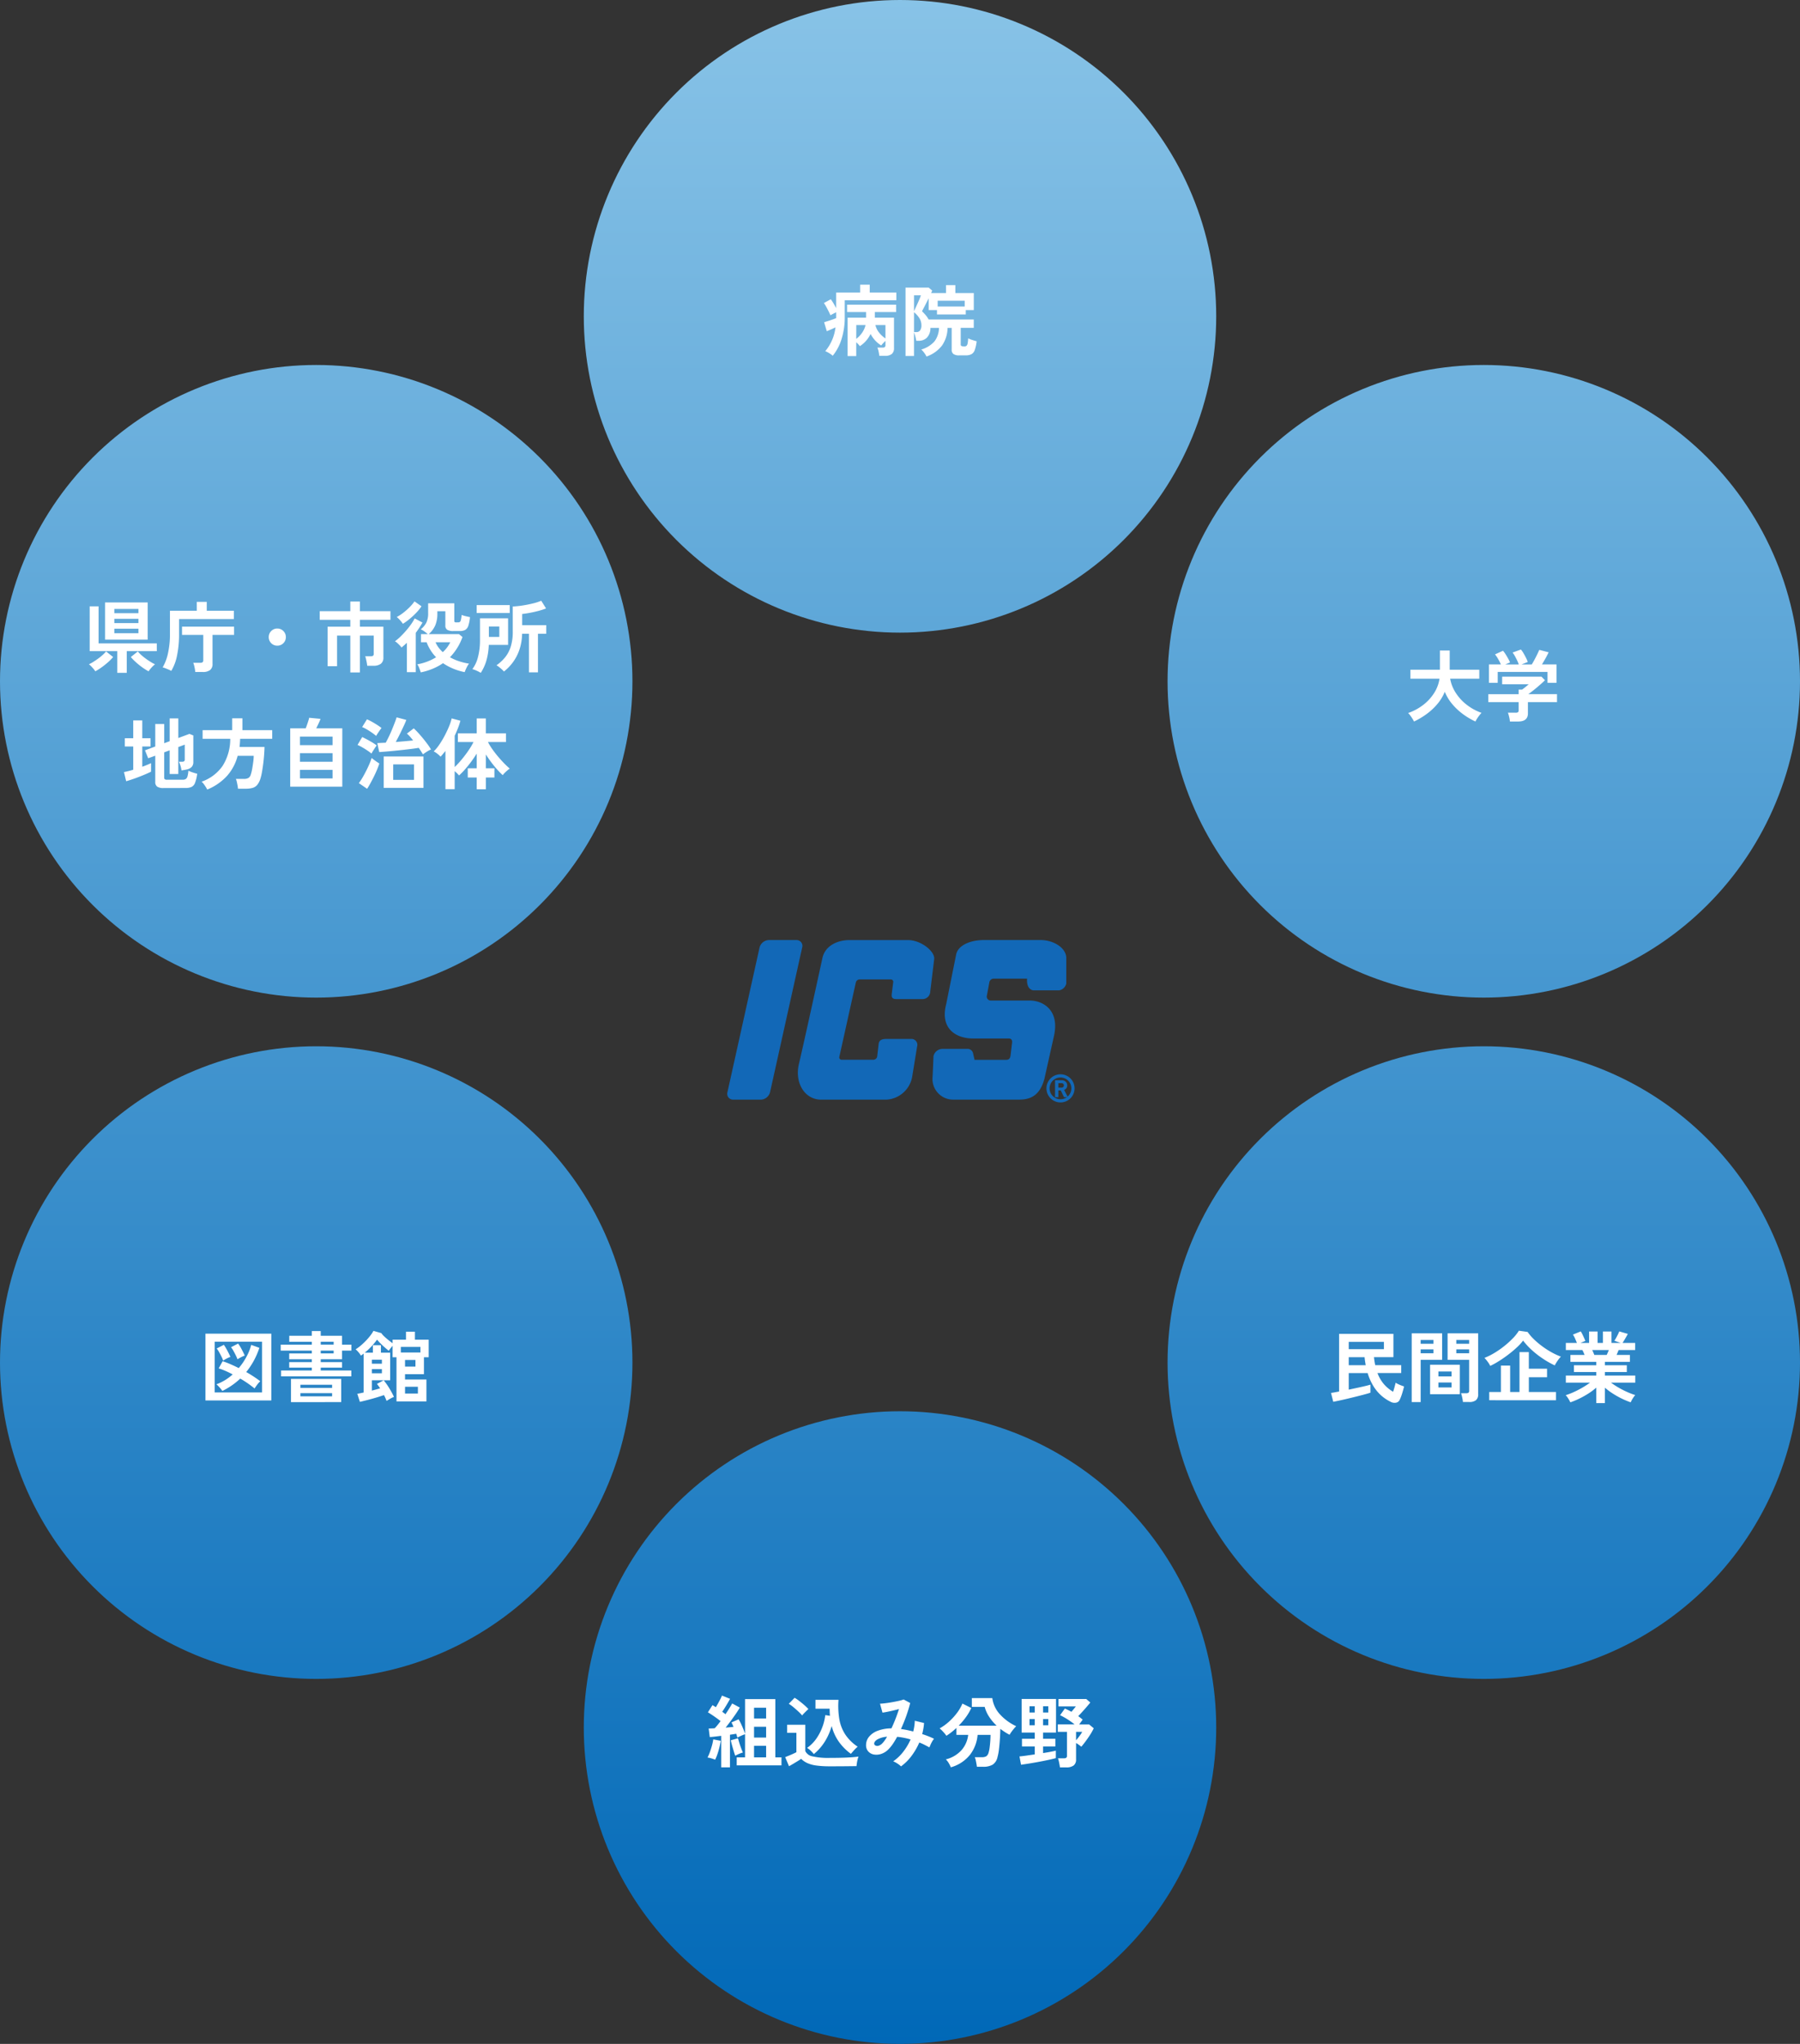 <svg xmlns="http://www.w3.org/2000/svg" xmlns:xlink="http://www.w3.org/1999/xlink" width="370" height="420" viewBox="0 0 370 420">
  <rect x="0" y="0" width="370" height="420" fill="#333333" stroke="none"/>
  <defs>
    <clipPath id="clip-path">
      <path id="合体_1" data-name="合体 1" d="M339,355a65,65,0,1,1,65,65A65,65,0,0,1,339,355Zm120-75a65,65,0,1,1,65,65A65,65,0,0,1,459,280Zm-240,0a65,65,0,1,1,65,65A65,65,0,0,1,219,280ZM459,140a65,65,0,1,1,65,65A65,65,0,0,1,459,140Zm-240,0a65,65,0,1,1,65,65A65,65,0,0,1,219,140ZM339,65a65,65,0,1,1,65,65A65,65,0,0,1,339,65Z" transform="translate(516 349)" fill="#b4b4b4"/>
    </clipPath>
    <linearGradient id="linear-gradient" x1="0.5" x2="0.5" y2="1" gradientUnits="objectBoundingBox">
      <stop offset="0" stop-color="#88c3e7"/>
      <stop offset="1" stop-color="#0068b7"/>
    </linearGradient>
    <clipPath id="clip-path-2">
      <rect id="長方形_507" data-name="長方形 507" width="84" height="46" transform="translate(0.072 0.292)" fill="#1268b7"/>
    </clipPath>
  </defs>
  <g id="グループ_2700" data-name="グループ 2700" transform="translate(-735 -349)">
    <g id="マスクグループ_15" data-name="マスクグループ 15" clip-path="url(#clip-path)">
      <rect id="長方形_1266" data-name="長方形 1266" width="370" height="420" transform="translate(735 349)" fill="url(#linear-gradient)"/>
    </g>
    <g id="グループ_355" data-name="グループ 355" transform="translate(877.928 535.708)" clip-path="url(#clip-path-2)">
      <path id="パス_2621" data-name="パス 2621" d="M23.155,49.045H17.5A1.2,1.2,0,0,1,16.291,47.5L22.886,17.8a2.046,2.046,0,0,1,1.9-1.549h5.656A1.2,1.2,0,0,1,31.645,17.8L25.051,47.5a2.045,2.045,0,0,1-1.9,1.549" transform="translate(-9.686 -9.786)" fill="#1268b7"/>
      <path id="パス_2622" data-name="パス 2622" d="M71.469,27.277c-.112.83.157,1.108,1.015,1.108h5.36a1.594,1.594,0,0,0,1.531-1.55l.809-6.667c.18-1.6-2.727-3.914-5.381-3.914H62.744c-2.2,0-4.946,1-5.534,3.7,0,0-3.565,16.371-4.841,21.808-.894,3.809,1.185,7.285,4.575,7.285H70.355a5.721,5.721,0,0,0,5.276-4.529l1.044-6.395a1.205,1.205,0,0,0-1.208-1.55H70.5c-.728,0-1.59.05-1.724.97l-.312,2.682a.818.818,0,0,1-.758.62H61.175a.482.482,0,0,1-.483-.62L64.08,24.961a.818.818,0,0,1,.758-.62h6.433a.491.491,0,0,1,.483.62Z" transform="translate(-31.085 -9.786)" fill="#1268b7"/>
      <path id="パス_2623" data-name="パス 2623" d="M141.453,26.59h5.208a1.851,1.851,0,0,0,1.476-1.4V19.95c0-2.085-2.626-3.7-5.256-3.7h-11.7c-2.771,0-5.338,1.075-5.693,3.024l-2.036,10.14c-1.311,5.025,1.992,7.066,5.536,7.066h7.292c.506,0,.813.255.7.959l-.29,2.474c-.095.765-.4.956-1,.956h-6.41l-.3-1.328a1.148,1.148,0,0,0-1.269-.921h-4.9a1.912,1.912,0,0,0-1.973,1.491s-.129,3.452-.206,4.579a4.247,4.247,0,0,0,4.261,4.353h13.465c2.131,0,4.276-.573,5.282-4.273l1.954-8.762c1.271-5.581-2.521-7.328-4.894-7.328h-8.024a.825.825,0,0,1-.847-1.082l.477-2.574a.934.934,0,0,1,1.047-.841h6.726c-.142,1.841.776,2.405,1.376,2.405" transform="translate(-71.884 -9.786)" fill="#1268b7"/>
      <path id="パス_2624" data-name="パス 2624" d="M181.484,90.4a2.892,2.892,0,1,1,2.9-2.891,2.9,2.9,0,0,1-2.9,2.891m0-5.129a2.237,2.237,0,1,0,2.24,2.237,2.241,2.241,0,0,0-2.24-2.237" transform="translate(-106.427 -50.566)" fill="#1268b7"/>
      <path id="パス_2625" data-name="パス 2625" d="M185.635,91.122h-.788l-.68-1.388h-.489v1.388H183V87.643h1.365a1.125,1.125,0,0,1,.832.313,1.02,1.02,0,0,1,.3.753.953.953,0,0,1-.19.6.968.968,0,0,1-.445.317Zm-.822-2.417a.426.426,0,0,0-.137-.33.5.5,0,0,0-.357-.127h-.64v.914h.64a.5.5,0,0,0,.357-.126.426.426,0,0,0,.137-.331" transform="translate(-109.056 -52.37)" fill="#1268b7"/>
    </g>
    <path id="パス_253578" data-name="パス 253578" d="M-43.408-5.552V-13.2h8.768v7.648ZM-40.9,1.264V-3.2H-46.56v-9.2h1.824v7.616h11.968V-3.2h-6.176V1.264Zm-4.512-.32a3.757,3.757,0,0,0-.352-.48q-.24-.288-.5-.552A4.471,4.471,0,0,0-46.72-.5a7.305,7.305,0,0,0,.936-.512q.5-.32,1.008-.688a10.371,10.371,0,0,0,.92-.752,6.214,6.214,0,0,0,.656-.688l1.456,1.152A10.045,10.045,0,0,1-42.76-.952,15.457,15.457,0,0,1-44.1.12,11.431,11.431,0,0,1-45.408.944Zm10.944,0A11.431,11.431,0,0,1-35.776.12,14.569,14.569,0,0,1-37.1-.952a10.447,10.447,0,0,1-1.008-1.032l1.44-1.152a6.214,6.214,0,0,0,.656.688,10.372,10.372,0,0,0,.92.752q.5.368,1.016.688a7.734,7.734,0,0,0,.944.512,5.059,5.059,0,0,0-.464.408,6.115,6.115,0,0,0-.5.552Q-34.336.752-34.464.944ZM-41.5-6.88h4.96v-.928H-41.5Zm0-2.08h4.96v-.88H-41.5Zm0-2.032h4.96v-.88H-41.5ZM-29.792.864a4.1,4.1,0,0,0-.552-.272q-.344-.144-.672-.272a3.724,3.724,0,0,0-.552-.176,9.713,9.713,0,0,0,1.1-2.912,17.883,17.883,0,0,0,.4-3.952V-11.5h5.52v-1.824H-22.5V-11.5h5.568v1.712H-28.192V-6.7A21.272,21.272,0,0,1-28.6-2.336,9.955,9.955,0,0,1-29.792.864Zm4.928.224a5.6,5.6,0,0,0-.08-.616q-.064-.36-.152-.712A3.27,3.27,0,0,0-25.28-.8h1.44a.8.8,0,0,0,.472-.112.509.509,0,0,0,.152-.432V-6.528h-4.368v-1.7h10.7v1.7h-4.432V-.592a1.548,1.548,0,0,1-.5,1.28,2.4,2.4,0,0,1-1.52.4ZM-8-4.32a1.7,1.7,0,0,1-1.248-.512A1.7,1.7,0,0,1-9.76-6.08a1.7,1.7,0,0,1,.512-1.248A1.7,1.7,0,0,1-8-7.84a1.7,1.7,0,0,1,1.248.512A1.7,1.7,0,0,1-6.24-6.08a1.7,1.7,0,0,1-.512,1.248A1.7,1.7,0,0,1-8-4.32Zm15.008,5.5V-6.4H4.288V-.1H2.336V-8.224H7.008V-9.632H.72v-1.776H7.008v-1.984H8.976v1.984h6.288v1.776H8.976v1.408h4.832V-1.9a1.556,1.556,0,0,1-.52,1.3,2.5,2.5,0,0,1-1.56.408H10.48a4.9,4.9,0,0,0-.088-.64Q10.32-1.2,10.24-1.56a3.38,3.38,0,0,0-.176-.584H11.2a.842.842,0,0,0,.48-.1.522.522,0,0,0,.144-.44V-6.4H8.976V1.184Zm14.48-.016Q21.376.8,21.184.3a3.119,3.119,0,0,0-.416-.784,11.087,11.087,0,0,0,2.064-.568,10.953,10.953,0,0,0,1.808-.888A8.542,8.542,0,0,1,23.5-3.392a9.288,9.288,0,0,1-.808-1.632H21.536V-6.688h1.408a8.643,8.643,0,0,0-.688-.544,4.186,4.186,0,0,0-.768-.448,4.22,4.22,0,0,0,1.16-1.4,4.4,4.4,0,0,0,.36-1.912v-2.032h5.376V-9.44a.372.372,0,0,0,.072.264.5.5,0,0,0,.328.072h.368a.637.637,0,0,0,.384-.1.757.757,0,0,0,.208-.424,9.169,9.169,0,0,0,.16-1.016,4.436,4.436,0,0,0,.8.256q.528.128.9.192a7.35,7.35,0,0,1-.344,1.8,1.511,1.511,0,0,1-.64.84,2.165,2.165,0,0,1-1.048.224h-1.36a2.328,2.328,0,0,1-1.3-.264,1,1,0,0,1-.368-.872v-2.928H24.9v.544a6.042,6.042,0,0,1-.416,2.32,5.006,5.006,0,0,1-1.36,1.84h6.224l.72.592a11.518,11.518,0,0,1-2.576,4.16,10.451,10.451,0,0,0,1.88.824,12.76,12.76,0,0,0,2.04.488,4.314,4.314,0,0,0-.52.856,9,9,0,0,0-.376.888A12.523,12.523,0,0,1,28.128.392,11.9,11.9,0,0,1,26.064-.72,11.826,11.826,0,0,1,23.96.416,13.243,13.243,0,0,1,21.488,1.168ZM18.64,1.12V-4.912q-.272.256-.552.5t-.552.472a3.264,3.264,0,0,0-.368-.44q-.24-.248-.5-.488a2.244,2.244,0,0,0-.488-.352,9.672,9.672,0,0,0,1.072-.9q.576-.552,1.144-1.2t1.056-1.328A10.215,10.215,0,0,0,20.24-9.92l1.6.848q-.3.544-.648,1.072t-.728,1.04V1.12Zm-.816-9.936a7.621,7.621,0,0,0-.568-.712,5.871,5.871,0,0,0-.7-.68,9.663,9.663,0,0,0,1.376-.9,13.23,13.23,0,0,0,1.288-1.144,8.674,8.674,0,0,0,.984-1.168l1.44,1.008a10.067,10.067,0,0,1-1.1,1.352,16.2,16.2,0,0,1-1.336,1.24A13.128,13.128,0,0,1,17.824-8.816Zm8.192,5.824a6.522,6.522,0,0,0,1.536-2.032H24.528a5.037,5.037,0,0,0,.624,1.088A6.575,6.575,0,0,0,26.016-2.992Zm17.712,4.16V-6.768H42.32a10.836,10.836,0,0,1-.56,3.3A9.506,9.506,0,0,1,40.424-.9,9.791,9.791,0,0,1,38.592.992a4.254,4.254,0,0,0-.416-.424Q37.9.32,37.6.08a3.768,3.768,0,0,0-.544-.368,8.926,8.926,0,0,0,1.72-1.576,6.639,6.639,0,0,0,1.192-2.2A10.043,10.043,0,0,0,40.4-7.216v-5.152a19.7,19.7,0,0,0,2.056-.216q1.08-.168,2.088-.416a10.992,10.992,0,0,0,1.712-.552l.992,1.584a14.7,14.7,0,0,1-1.52.488q-.864.232-1.752.4t-1.64.248v2.3H47.28v1.76h-1.7V1.168Zm-9.9.1a6.232,6.232,0,0,0-.84-.44A5.931,5.931,0,0,0,32.1.5,6.925,6.925,0,0,0,33.28-2.1a13.477,13.477,0,0,0,.384-3.248V-9.936H39.44V-4.48H35.472a13.307,13.307,0,0,1-.5,3.248A9.409,9.409,0,0,1,33.824,1.264Zm-.848-12.3v-1.632h6.8v1.632Zm2.512,4.912h2.144V-8.256H35.488Zm-66.88,31.056A2.251,2.251,0,0,1-32.7,24.64a1.143,1.143,0,0,1-.384-.976V18.288l-1.456.528-.656-1.632,2.112-.784V11.776h1.84v3.952l1.12-.416V10.624h1.776v4.032l2.288-.848.8.32V19.6a1.452,1.452,0,0,1-.3.952,1.785,1.785,0,0,1-.936.536,5.3,5.3,0,0,1-.552.12q-.328.056-.648.1a5.056,5.056,0,0,0-.24-1.056,5.41,5.41,0,0,0-.288-.72h.672a.669.669,0,0,0,.4-.1.415.415,0,0,0,.128-.352V16.016l-1.328.5v5.536h-1.776V17.184l-1.12.416v5.184a.434.434,0,0,0,.12.344.757.757,0,0,0,.472.1h3.2a1.176,1.176,0,0,0,.648-.152.958.958,0,0,0,.352-.552,6.026,6.026,0,0,0,.184-1.152,6.07,6.07,0,0,0,.848.344q.544.184.96.28a7.762,7.762,0,0,1-.448,1.88,1.514,1.514,0,0,1-.736.84,3.051,3.051,0,0,1-1.232.208Zm-7.68-1.392-.448-1.888q.4-.08.888-.2t1.016-.28V16.4h-1.728V14.7h1.728V11.04h1.856V14.7h1.7v1.7h-1.7v4.16q.528-.192.992-.384t.816-.352v1.744q-.4.208-1.048.488t-1.392.568q-.744.288-1.456.528T-39.072,23.536ZM-22.4,25.248q-.112-.224-.3-.528t-.416-.608a2.467,2.467,0,0,0-.448-.48,8.747,8.747,0,0,0,4.3-3.216,10.329,10.329,0,0,0,1.592-5.6h-5.68V13.04h6.08V10.608h2.1V13.04h6.128v1.776h-6.592q-.016.432-.048.848t-.08.832h5.136q-.016.784-.088,1.712t-.192,1.848q-.12.92-.264,1.7a9.7,9.7,0,0,1-.3,1.256,3.761,3.761,0,0,1-.656,1.28,1.961,1.961,0,0,1-.952.616,5,5,0,0,1-1.4.168H-16.08a5.6,5.6,0,0,0-.088-.664q-.072-.392-.16-.768a3.18,3.18,0,0,0-.184-.584H-14.9a1.879,1.879,0,0,0,.976-.2,1.228,1.228,0,0,0,.48-.712,7.885,7.885,0,0,0,.272-1.112q.128-.7.224-1.44a10.258,10.258,0,0,0,.1-1.288h-3.3a10.032,10.032,0,0,1-2.168,4.112A11.346,11.346,0,0,1-22.4,25.248Zm17.056-.592V12.672H-2.16q.144-.368.3-.816t.272-.832a3.44,3.44,0,0,0,.136-.528L.88,10.72a7.948,7.948,0,0,1-.36.872q-.264.568-.52,1.08H5.36V24.656Zm2-1.7h6.7V21.2h-6.7Zm0-3.424h6.7v-1.76h-6.7Zm0-3.408h6.7v-1.76h-6.7ZM13.872,24.9V18.448h8.176V24.9Zm8.064-6.88q-.16-.272-.376-.616t-.488-.728q-.64.112-1.48.216t-1.768.208q-.928.1-1.832.192t-1.7.152q-.792.064-1.336.1l-.4-1.84.784-.04q.448-.024.944-.04.32-.576.664-1.288t.648-1.456q.3-.744.552-1.392t.376-1.08l2,.528q-.128.352-.376.9t-.56,1.2q-.312.648-.632,1.28t-.608,1.16l1.872-.16q.928-.08,1.7-.16-.32-.416-.648-.784a6.266,6.266,0,0,0-.632-.624l1.408-1.072q.416.368.9.9t.984,1.136q.5.608.936,1.2a10.53,10.53,0,0,1,.728,1.1,5.27,5.27,0,0,0-.864.456Q22.272,17.76,21.936,18.016Zm-6.112,5.232H20.1V20.08H15.824Zm-5.36,1.84-1.7-1.168a11.047,11.047,0,0,0,.752-1.136q.384-.656.752-1.384t.664-1.416a11.082,11.082,0,0,0,.456-1.232q.208.176.5.392t.584.416q.3.2.5.328-.176.56-.464,1.256t-.648,1.424q-.36.728-.72,1.384T10.464,25.088ZM12.32,14.224a9.66,9.66,0,0,0-.808-.624q-.52-.368-1.088-.7a6.788,6.788,0,0,0-.984-.5l.992-1.584a9.306,9.306,0,0,1,1.016.5q.584.328,1.128.68a8.686,8.686,0,0,1,.848.608,5.514,5.514,0,0,0-.352.464q-.224.32-.44.648T12.32,14.224Zm-.96,3.632a8.034,8.034,0,0,0-.808-.608q-.52-.352-1.08-.672a9.426,9.426,0,0,0-.976-.5l.96-1.616q.48.224,1.032.52t1.072.608a7.4,7.4,0,0,1,.872.6q-.144.176-.352.488t-.408.632Q11.472,17.632,11.36,17.856Zm21.632,7.328V22.768h-1.84V20.88h1.84V17.856q-.528.848-1.152,1.688T30.584,21.1a14.411,14.411,0,0,1-1.224,1.248q-.16-.192-.4-.432a6.484,6.484,0,0,0-.5-.448v3.7h-1.9V17.312q-.256.32-.5.616t-.5.568a5.2,5.2,0,0,0-.648-.6,4.021,4.021,0,0,0-.76-.488A8.7,8.7,0,0,0,25.312,16a18.362,18.362,0,0,0,1.112-1.856q.52-.992.9-1.92a9.931,9.931,0,0,0,.52-1.6l1.792.48a13.959,13.959,0,0,1-.5,1.52q-.3.784-.672,1.568v6.432a18.183,18.183,0,0,0,1.392-1.5q.736-.88,1.392-1.832a15.239,15.239,0,0,0,1.088-1.816H29.12V13.7h3.872V10.64h1.872V13.7h4.144v1.776H35.3a12.571,12.571,0,0,0,.92,1.5q.552.784,1.192,1.536T38.672,19.9q.624.632,1.12,1.048a2.906,2.906,0,0,0-.488.352q-.28.24-.544.5a3.982,3.982,0,0,0-.424.488,17.508,17.508,0,0,1-1.768-1.9,23.775,23.775,0,0,1-1.7-2.36V20.88h1.76v1.888h-1.76v2.416Z" transform="translate(800 486)" fill="#fff"/>
    <path id="パス_253579" data-name="パス 253579" d="M-22.768.784V-12.944H-9.232V.784Zm1.9-1.648h9.728V-11.3h-9.728Zm1.568-.3a3.115,3.115,0,0,0-.328-.456q-.232-.28-.48-.536a4.688,4.688,0,0,0-.408-.384,9.853,9.853,0,0,0,1.8-.872,10.519,10.519,0,0,0,1.544-1.16q-.784-.416-1.528-.736a11.7,11.7,0,0,0-1.352-.5l.816-1.472a17.106,17.106,0,0,1,1.6.608q.848.368,1.712.8a12.925,12.925,0,0,0,1.688-2.52,10.446,10.446,0,0,0,.872-2.248l1.68.608a15.994,15.994,0,0,1-1.128,2.616,15.283,15.283,0,0,1-1.576,2.36A25.019,25.019,0,0,1-11.5-3.168a4.969,4.969,0,0,0-.64.72q-.336.448-.528.768a22.534,22.534,0,0,0-2.944-2.032,15.08,15.08,0,0,1-1.72,1.392A15.12,15.12,0,0,1-19.3-1.168Zm.176-6.24a5.957,5.957,0,0,0-.352-.832q-.24-.48-.5-.936a5.059,5.059,0,0,0-.48-.728l1.472-.752a11.7,11.7,0,0,1,.712,1.184q.376.7.632,1.3a5.3,5.3,0,0,0-.776.344A6.6,6.6,0,0,0-19.12-7.408Zm2.944-.272a8.5,8.5,0,0,0-.36-.824q-.232-.472-.488-.928a5.059,5.059,0,0,0-.48-.728l1.456-.752a8.642,8.642,0,0,1,.728,1.176q.376.712.632,1.288a6.47,6.47,0,0,0-.792.36A7.182,7.182,0,0,0-16.176-7.68Zm8.96,3.5v-1.2H-.9v-.592H-5.552v-1.12H-.9V-7.68H-5.552v-1.2H-.9v-.576H-7.3v-1.232H-.9v-.592h-4.64v-1.232H-.9v-.96H.928v.96H5.312v1.824h1.92v1.232H5.312V-7.68H.928v.592H5.312v1.12H.928v.592H7.216v1.2Zm2.032,5.3V-3.648H5.136V1.12ZM-3.248-.064H3.264V-.72H-3.248Zm0-1.728H3.264v-.656H-3.248Zm4.176-8.9H3.584v-.592H.928Zm0,1.808H3.584v-.576H.928ZM8.976,1.072,8.448-.592q.224-.032.56-.1t.736-.16v-8q-.128.112-.272.216t-.288.2a3.965,3.965,0,0,0-.5-.7A4.724,4.724,0,0,0,8.1-9.728a8.124,8.124,0,0,0,1.016-.736,13.7,13.7,0,0,0,1.048-.976,13.19,13.19,0,0,0,.936-1.072,6.625,6.625,0,0,0,.664-1.008l1.616.464a3.9,3.9,0,0,0,.568.648q.392.376.872.76t.88.672v-.736h2.752v-1.632h1.84v1.632H23.12V-8.1h-.976v3.488H18.256V-3.52h4.4v4.5H16.5V-8.1h-.8v-2.352q-.224.256-.448.544a4.612,4.612,0,0,0-.336.48q-.336-.256-.8-.664t-.9-.848a10.292,10.292,0,0,1-.712-.776,13.848,13.848,0,0,1-1.144,1.384A13.973,13.973,0,0,1,9.984-9.04h1.664v-1.536H13.3V-9.04h1.9v5.68H13.872A13.819,13.819,0,0,1,15.04-1.7,19.351,19.351,0,0,1,15.984.048a5.684,5.684,0,0,0-.76.368q-.424.24-.76.464-.1-.272-.232-.576T13.92-.32Q13.184-.064,12.3.2t-1.76.488Q9.664.912,8.976,1.072ZM17.392-9.072h4.032v-1.152H17.392ZM18.256-.64H20.9V-2.032h-2.64ZM13.872-3.36H11.44v2.112q.448-.112.88-.232t.816-.232q-.176-.272-.344-.5t-.312-.408Zm4.384-2.816H20.4v-1.36H18.256ZM11.44-4.8H13.5v-.864H11.44Zm0-1.968H13.5V-7.6H11.44Z" transform="translate(800 636)" fill="#fff"/>
    <path id="パス_253580" data-name="パス 253580" d="M-14.336,1.264q-.128-.256-.344-.6t-.448-.656a3.514,3.514,0,0,0-.424-.488,10.92,10.92,0,0,0,3.144-1.7,9.445,9.445,0,0,0,2.224-2.448A7.521,7.521,0,0,0-9.1-7.536h-5.984v-1.84h6.064v-3.952h2.016v3.952h6.08v1.84H-6.912A7.785,7.785,0,0,0-5.776-4.648,9.783,9.783,0,0,0-3.528-2.192,10.884,10.884,0,0,0-.464-.512,5.638,5.638,0,0,0-.92.016q-.248.32-.464.664a5.585,5.585,0,0,0-.328.584A14.59,14.59,0,0,1-4.272-.248,12.669,12.669,0,0,1-6.48-2.312,9.455,9.455,0,0,1-8.016-4.848,9.366,9.366,0,0,1-9.568-2.3,12.6,12.6,0,0,1-11.8-.24,15.763,15.763,0,0,1-14.336,1.264Zm19.712,0a6.744,6.744,0,0,0-.16-.936A6.233,6.233,0,0,0,4.96-.544h1.6a.806.806,0,0,0,.464-.1.5.5,0,0,0,.144-.424V-2.72H.928V-4.352h6.24V-5.3h.72q.24-.176.632-.488t.712-.6H3.776V-7.952h8.08l.72.736q-.3.3-.752.7T10.88-5.7q-.5.416-.952.768t-.776.576h5.9V-2.72H9.072V-.4q0,1.664-2.016,1.664ZM1.056-6.688v-3.776H3.52a11.639,11.639,0,0,0-.568-1.112,6.18,6.18,0,0,0-.648-.952l1.648-.752a5.781,5.781,0,0,1,.52.712q.28.44.536.9a6.12,6.12,0,0,1,.384.792l-.976.416H7.2a8.4,8.4,0,0,0-.344-.824q-.216-.456-.456-.888a5.509,5.509,0,0,0-.48-.736l1.712-.624a4.994,4.994,0,0,1,.52.744q.28.472.528.968a6.1,6.1,0,0,1,.36.848l-1.28.512h2.1q.272-.432.568-.984t.56-1.1q.264-.544.424-.912l1.92.5q-.272.576-.656,1.264t-.72,1.232h2.992v3.776H13.1v-2.24H2.864v2.24Z" transform="translate(1040 496)" fill="#fff"/>
    <path id="パス_253581" data-name="パス 253581" d="M-19.12,1.072A8.638,8.638,0,0,1-20.968-.136a8.507,8.507,0,0,1-1.656-1.928,11.189,11.189,0,0,1-1.248-2.784H-27.76V-1.44L-26-1.816q.864-.184,1.576-.352t1.128-.3V-.816q-.464.16-1.248.368t-1.712.44Q-27.184.224-28.1.44t-1.672.376q-.752.16-1.168.24l-.464-1.824q.3-.032.728-.112l.936-.176V-12.9h11.168v4.784h-4q.048.448.112.856t.144.792h5.344v1.616h-4.88A7.5,7.5,0,0,0-20.488-2.52,7.538,7.538,0,0,0-18.64-1.008q.16-.464.3-.976t.224-.88a3.36,3.36,0,0,0,.512.288q.336.16.68.288t.536.192q-.16.688-.4,1.456a9.512,9.512,0,0,1-.5,1.3,1.021,1.021,0,0,1-.72.576A1.65,1.65,0,0,1-19.12,1.072ZM-27.76-9.76h7.232v-1.5H-27.76Zm0,3.3h3.488q-.064-.384-.128-.8t-.1-.848H-27.76ZM-4.288,1.1a5.07,5.07,0,0,0-.08-.6Q-4.432.16-4.512-.168A3,3,0,0,0-4.688-.7h1.072a.761.761,0,0,0,.464-.112A.458.458,0,0,0-3.008-1.2V-7.568H-7.44v-5.44h6.288v12.5A1.559,1.559,0,0,1-1.592.712,2.128,2.128,0,0,1-3.024,1.1Zm-10.528.016V-13.008H-8.56v5.44h-4.416V1.12ZM-11.04-.5V-6.56h6.112V-.5Zm1.712-1.392h2.7V-2.912h-2.7Zm0-2.272h2.7V-5.168h-2.7Zm3.68-4.752h2.64v-.8h-2.64Zm-7.328,0h2.624v-.8h-2.624Zm7.328-1.952h2.64v-.784h-2.64Zm-7.328,0h2.624v-.784h-2.624ZM1.12.736V-.96h2.4V-6.384h1.9V-.96h1.92V-9.152h1.92v3.408h3.744v1.76H9.264V-.96h5.584v1.7ZM1.328-6.32a4.9,4.9,0,0,0-.512-.832,8.335,8.335,0,0,0-.672-.816A13.391,13.391,0,0,0,2.2-8.992a18.393,18.393,0,0,0,2.04-1.424A18.516,18.516,0,0,0,6-12.016a8.845,8.845,0,0,0,1.216-1.536l1.792.256a10.268,10.268,0,0,0,1.336,1.544,16.942,16.942,0,0,0,1.72,1.44,17.354,17.354,0,0,0,1.9,1.216,13.978,13.978,0,0,0,1.888.872,6.112,6.112,0,0,0-.72.9,8.394,8.394,0,0,0-.544.9A18.24,18.24,0,0,1,12.12-7.824,18.742,18.742,0,0,1,9.856-9.592,14.336,14.336,0,0,1,8.08-11.52a10.236,10.236,0,0,1-1.288,1.408,22.924,22.924,0,0,1-1.768,1.48Q4.064-7.9,3.1-7.3A15.767,15.767,0,0,1,1.328-6.32ZM23.12,1.328V-1.856A12.753,12.753,0,0,1,21.5-.64,18.693,18.693,0,0,1,19.64.4a15.863,15.863,0,0,1-1.848.768A4.413,4.413,0,0,0,17.552.7q-.16-.28-.352-.56a2.53,2.53,0,0,0-.368-.44,13.908,13.908,0,0,0,1.68-.648q.9-.408,1.768-.912A16.165,16.165,0,0,0,21.84-2.88H16.864V-4.336H23.12v-.72H18.528V-6.448H23.12v-.7H17.808V-8.576H20.72q-.112-.272-.224-.536a3.536,3.536,0,0,0-.24-.472H16.864V-11.04h2.272q-.16-.416-.376-.912a4.166,4.166,0,0,0-.44-.8l1.616-.656a5.447,5.447,0,0,1,.344.616q.184.376.344.736t.256.6l-1.008.416h1.776v-2.352h1.744v2.352h1.1v-2.352h1.76v2.352h1.888l-1.3-.448a6.249,6.249,0,0,0,.36-.584q.2-.36.384-.736a6.207,6.207,0,0,0,.264-.6l1.76.512q-.144.272-.352.64t-.408.7q-.2.328-.328.52H31.12v1.456H27.712Q27.5-9.04,27.3-8.576h2.736v1.424H24.9v.7h4.5v1.392H24.9v.72h6.24V-2.88H26.144A16.677,16.677,0,0,0,27.7-1.864a18.284,18.284,0,0,0,1.76.9,14.722,14.722,0,0,0,1.68.64,3.151,3.151,0,0,0-.352.44q-.192.28-.352.568a4.97,4.97,0,0,0-.24.48,16.874,16.874,0,0,1-1.824-.76,17.382,17.382,0,0,1-1.84-1.032A14.108,14.108,0,0,1,24.9-1.84V1.328Zm-.4-9.9h2.544q.112-.224.224-.488t.224-.52H22.288q.128.256.24.528T22.72-8.576Z" transform="translate(1040 636)" fill="#fff"/>
    <path id="パス_253582" data-name="パス 253582" d="M-10.768,1.168V-6.72h3.792V-7.872h-3.9v-1.52H-.8v1.52H-5.168V-6.72h3.936V-.48A1.537,1.537,0,0,1-1.672.728a2.1,2.1,0,0,1-1.416.392H-4.256A7.091,7.091,0,0,0-4.4.24a3.9,3.9,0,0,0-.256-.816h1.072a.766.766,0,0,0,.456-.1.492.492,0,0,0,.136-.408v-.864q-.224.208-.48.48a3.762,3.762,0,0,0-.384.464A6.211,6.211,0,0,1-6.048-3.376a6.191,6.191,0,0,1-.928,1.408,6.038,6.038,0,0,1-1.28,1.1,2.594,2.594,0,0,0-.32-.392q-.208-.216-.416-.408V1.168ZM-13.824,1.1a5.545,5.545,0,0,0-.72-.52A5.03,5.03,0,0,0-15.36.16a9.3,9.3,0,0,0,2.1-4.9q-.4.208-.912.432t-.88.368l-.544-1.84q.288-.1.752-.24t.944-.312q.48-.168.784-.3v-1.2q-.3.144-.64.32t-.544.3q-.128-.32-.36-.784t-.488-.936a6.479,6.479,0,0,0-.5-.792l1.424-.784q.224.3.536.816t.568,1.024v-3.216h4.928v-1.616h1.968v1.616H-.752V-10.3H-11.36V-6.9a14.712,14.712,0,0,1-.632,4.5A10.116,10.116,0,0,1-13.824,1.1ZM-2.992-2.448V-5.2H-5.056A3.988,3.988,0,0,0-4.3-3.656,5.865,5.865,0,0,0-2.992-2.448Zm-6,.08A5.338,5.338,0,0,0-7.784-3.632a4.58,4.58,0,0,0,.7-1.568h-1.9ZM5.456,1.264A5.452,5.452,0,0,0,4.968.488a3.78,3.78,0,0,0-.6-.664A5.713,5.713,0,0,0,7.08-1.84a4.733,4.733,0,0,0,.936-2.784H6.256a2.829,2.829,0,0,1-.744,2.032,2.381,2.381,0,0,1-1.672.624h-.5a7.913,7.913,0,0,0-.2-.928,6.675,6.675,0,0,0-.264-.8V1.152H1.136V-12.9H5.9l.72.624q-.048.1-.1.216t-.128.28H9.456v-1.632h1.92v1.632h3.792v3.5H13.52v.9H7.6v-.9H5.888v-2.416q-.256.512-.528,1.048t-.5.96q-.224.424-.336.648a10.911,10.911,0,0,1,.768.816,4.712,4.712,0,0,1,.592.88h9.28v1.712H12.48v3.408A.307.307,0,0,0,12.7-.88a.56.56,0,0,0,.248.048q.216.016.312.016a.613.613,0,0,0,.408-.128.884.884,0,0,0,.232-.488,6.58,6.58,0,0,0,.112-1.048,4.945,4.945,0,0,0,.824.336q.536.176.92.272a8.071,8.071,0,0,1-.384,1.784,1.561,1.561,0,0,1-.688.872,2.55,2.55,0,0,1-1.2.24H12.176a1.969,1.969,0,0,1-1.192-.28,1.1,1.1,0,0,1-.36-.92V-4.624H9.776A6.513,6.513,0,0,1,8.64-1,6.87,6.87,0,0,1,5.456,1.264ZM7.744-9.008H13.3v-1.2H7.744ZM2.88-3.76h.512A.9.9,0,0,0,4.128-4.1,1.7,1.7,0,0,0,4.4-5.168a2.674,2.674,0,0,0-.408-1.44A5.064,5.064,0,0,0,2.88-7.84Zm0-4.288q.128-.272.336-.728t.44-.968q.232-.512.408-.936a4.486,4.486,0,0,0,.224-.632H2.88Z" transform="translate(920 421)" fill="#fff"/>
    <path id="パス_253583" data-name="パス 253583" d="M-36.752,1.168V-5.3q-.656.08-1.272.152t-1.08.1l-.224-1.76q.544,0,1.232-.048a8.621,8.621,0,0,0,.584-.656q.312-.384.632-.816-.544-.432-1.28-.944t-1.328-.864l.944-1.472.336.2q.176.1.352.232.224-.368.472-.816t.464-.872q.216-.424.328-.712l1.664.672q-.352.64-.784,1.36t-.832,1.3q.192.128.36.256l.312.24q.448-.656.808-1.24t.568-.968l1.568.848q-.32.56-.808,1.272t-1.032,1.448q-.544.736-1.072,1.392.448-.032.856-.072l.76-.072q-.112-.272-.216-.5t-.2-.416l1.456-.64a7.657,7.657,0,0,1,.5.912q.256.544.48,1.1t.352.976v-7.136h6.224V-.88h1.264V.768h-9.2V-.88h1.712V-5.632q-.336.112-.808.32t-.776.368q-.048-.176-.1-.376t-.136-.408q-.272.048-.6.1t-.68.1v6.7ZM-38-.4a8.007,8.007,0,0,0-.784-.272,4.505,4.505,0,0,0-.784-.176,7.774,7.774,0,0,0,.48-1.088q.24-.656.432-1.36a10.3,10.3,0,0,0,.272-1.28l1.536.3a12.675,12.675,0,0,1-.264,1.312q-.184.736-.416,1.424A7.559,7.559,0,0,1-38-.4Zm8-.48h2.48V-3.248H-30Zm0-4.064h2.48V-7.168H-30Zm0-3.92h2.48v-2.208H-30Zm-3.872,7.648q-.128-.352-.3-.92T-34.52-3.32q-.168-.616-.264-1.064L-33.3-4.8q.1.4.272.952t.376,1.088q.2.536.36.888a5.845,5.845,0,0,0-.816.288Q-33.552-1.392-33.872-1.216Zm16.16-.336a7.557,7.557,0,0,0-.648-.7,3.782,3.782,0,0,0-.744-.568,7.554,7.554,0,0,0,1.88-1.872,10.471,10.471,0,0,0,1.248-2.368,10.668,10.668,0,0,0,.616-2.5l.96.144q-.032-.352-.048-.712t-.016-.744h-2.912V-12.7h4.736a16.689,16.689,0,0,0,.16,3.928A8.387,8.387,0,0,0-11.264-5.6,9.036,9.036,0,0,0-8.7-3.072a7.162,7.162,0,0,0-.768.752q-.4.448-.624.72a11.037,11.037,0,0,1-2.432-2.424,9.657,9.657,0,0,1-1.52-3.3A12.283,12.283,0,0,1-15.464-4.1,10.5,10.5,0,0,1-17.712-1.552ZM-14.432.96A19.526,19.526,0,0,1-17.248.792,6.573,6.573,0,0,1-19.088.28,4.414,4.414,0,0,1-20.32-.576q-.288.208-.744.488t-.928.56q-.472.28-.824.472L-23.6-.928l.776-.312q.456-.184.888-.384t.64-.312V-5.92h-1.9V-7.584h3.728v5.408a2,2,0,0,0,1.464,1.088,14.588,14.588,0,0,0,3.576.32q2.048,0,3.52-.072t2.384-.2A3.589,3.589,0,0,0-8.7-.488q-.1.376-.16.776t-.08.64q-.448,0-1.168.008L-11.64.952q-.808.008-1.544.008Zm-5.68-10.448a8.476,8.476,0,0,0-.768-.8q-.48-.448-1.008-.888a8.212,8.212,0,0,0-.976-.712l1.2-1.232a8.23,8.23,0,0,1,.952.648q.552.424,1.072.88a8.253,8.253,0,0,1,.808.792q-.144.128-.4.376t-.5.5A4.257,4.257,0,0,0-20.112-9.488ZM.208.976A3.968,3.968,0,0,0-.536.392a5.086,5.086,0,0,0-.856-.456A9.373,9.373,0,0,0,.664-2.024,11.641,11.641,0,0,0,2.176-4.56,13.951,13.951,0,0,0,.784-4.9Q.08-5.04-.592-5.1a15.394,15.394,0,0,1-.856,1.432,7.525,7.525,0,0,1-.888,1.1,3.751,3.751,0,0,1-1.464.96,3.086,3.086,0,0,1-1.52.152A2.033,2.033,0,0,1-6.512-2.08a1.866,1.866,0,0,1-.464-1.328,2.669,2.669,0,0,1,.608-1.7A4.163,4.163,0,0,1-4.6-6.336a8.088,8.088,0,0,1,2.84-.5q.432-.912.832-1.936t.72-2.032q-.592.16-1.24.312t-1.216.264q-.568.112-.936.16l-.512-1.84Q-3.7-11.92-3.04-12t1.384-.208q.728-.128,1.376-.272a7.984,7.984,0,0,0,1.032-.288l1.344.72q-.272,1.12-.768,2.544A30.156,30.156,0,0,1,.192-6.7q.608.08,1.24.208t1.288.3A10.526,10.526,0,0,0,2.944-7.3a9.605,9.605,0,0,0,.1-1.1l1.9.464A12.341,12.341,0,0,1,4.56-5.664q.64.208,1.256.448T6.992-4.7a4.147,4.147,0,0,0-.352.512,6.012,6.012,0,0,0-.344.664q-.152.344-.248.6-.5-.272-1.016-.536a11.128,11.128,0,0,0-1.064-.472A13.432,13.432,0,0,1,2.384-1.192,10.1,10.1,0,0,1,.208.976ZM-5.3-3.632a.445.445,0,0,0,.272.328.891.891,0,0,0,.6.04,1.723,1.723,0,0,0,.776-.48,4.877,4.877,0,0,0,.48-.576,8.707,8.707,0,0,0,.512-.8,4.683,4.683,0,0,0-2.032.584Q-5.36-4.1-5.3-3.632Zm15.744,4.8A5,5,0,0,0,10.04.344a3.677,3.677,0,0,0-.616-.808,6.381,6.381,0,0,0,3.232-1.912A5.684,5.684,0,0,0,14.016-5.5H11.6V-6.928q-.512.48-1.032.888a11.853,11.853,0,0,1-1.032.728A6.309,6.309,0,0,0,8.92-6.08a7.708,7.708,0,0,0-.776-.752,10.145,10.145,0,0,0,1.832-1.3,12.529,12.529,0,0,0,1.68-1.8,8.862,8.862,0,0,0,1.176-2l1.824.912a11.246,11.246,0,0,1-1.12,1.9,14.3,14.3,0,0,1-1.472,1.728h7.792a10.28,10.28,0,0,1-1.512-1.792,6.91,6.91,0,0,1-.936-2.064h-2.64v-1.808h4.208A6.043,6.043,0,0,0,20.5-9.768,10.451,10.451,0,0,0,23.888-7.28a5.515,5.515,0,0,0-.488.528q-.264.32-.5.648a6.852,6.852,0,0,0-.376.584q-.5-.256-.968-.56t-.936-.656q-.016,1.008-.088,2.12t-.192,2.1a10.477,10.477,0,0,1-.3,1.592A2.442,2.442,0,0,1,19.032.632a3.8,3.8,0,0,1-1.944.424h-1.28q-.032-.272-.1-.648T15.56-.328a3.83,3.83,0,0,0-.184-.584H16.8a1.765,1.765,0,0,0,.936-.192,1.328,1.328,0,0,0,.472-.736A6.352,6.352,0,0,0,18.424-2.9q.088-.664.136-1.376T18.608-5.5H15.952a7.721,7.721,0,0,1-1.56,4.088A7.7,7.7,0,0,1,10.448,1.168ZM24.88.64l-.32-1.712q.464-.032,1.312-.152T27.7-1.488V-3.12H25.072V-4.7H27.7V-5.968h-2.7V-12.88h7.072v6.912H29.408V-4.7h2.528V-3.12H29.408v1.36q.848-.128,1.552-.264t1.072-.232V-.72q-.7.192-1.68.4t-2.024.4q-1.048.192-1.96.336T24.88.64Zm8,.544q-.032-.256-.1-.616t-.144-.7a2.941,2.941,0,0,0-.176-.552h1.248A.761.761,0,0,0,34.176-.8a.5.5,0,0,0,.144-.416v-4.9H32.432V-7.648h3.456A15.124,15.124,0,0,0,34.4-8.712a12.743,12.743,0,0,0-1.5-.824l.992-1.376q.32.144.664.312t.68.36q.224-.256.464-.552l.448-.552H32.576v-1.52H38.3l.816.72q-.32.4-.752.9t-.88.992q-.448.5-.848.9.48.352.912.72l-.72.992H38.88l.944.784a11.02,11.02,0,0,1-.72,1.3q-.448.7-.936,1.36t-.9,1.136a5.214,5.214,0,0,0-.5-.392q-.3-.216-.576-.376V-.48a1.512,1.512,0,0,1-.5,1.272,2.439,2.439,0,0,1-1.512.392ZM26.624-7.472H27.7v-1.28H26.624Zm2.784,0H30.48v-1.28H29.408ZM26.624-10.1H27.7v-1.28H26.624Zm2.784,0H30.48v-1.28H29.408Zm6.784,5.712q.368-.416.72-.9a7.67,7.67,0,0,0,.544-.832H36.192Z" transform="translate(920 711)" fill="#fff"/>
  </g>
</svg>
